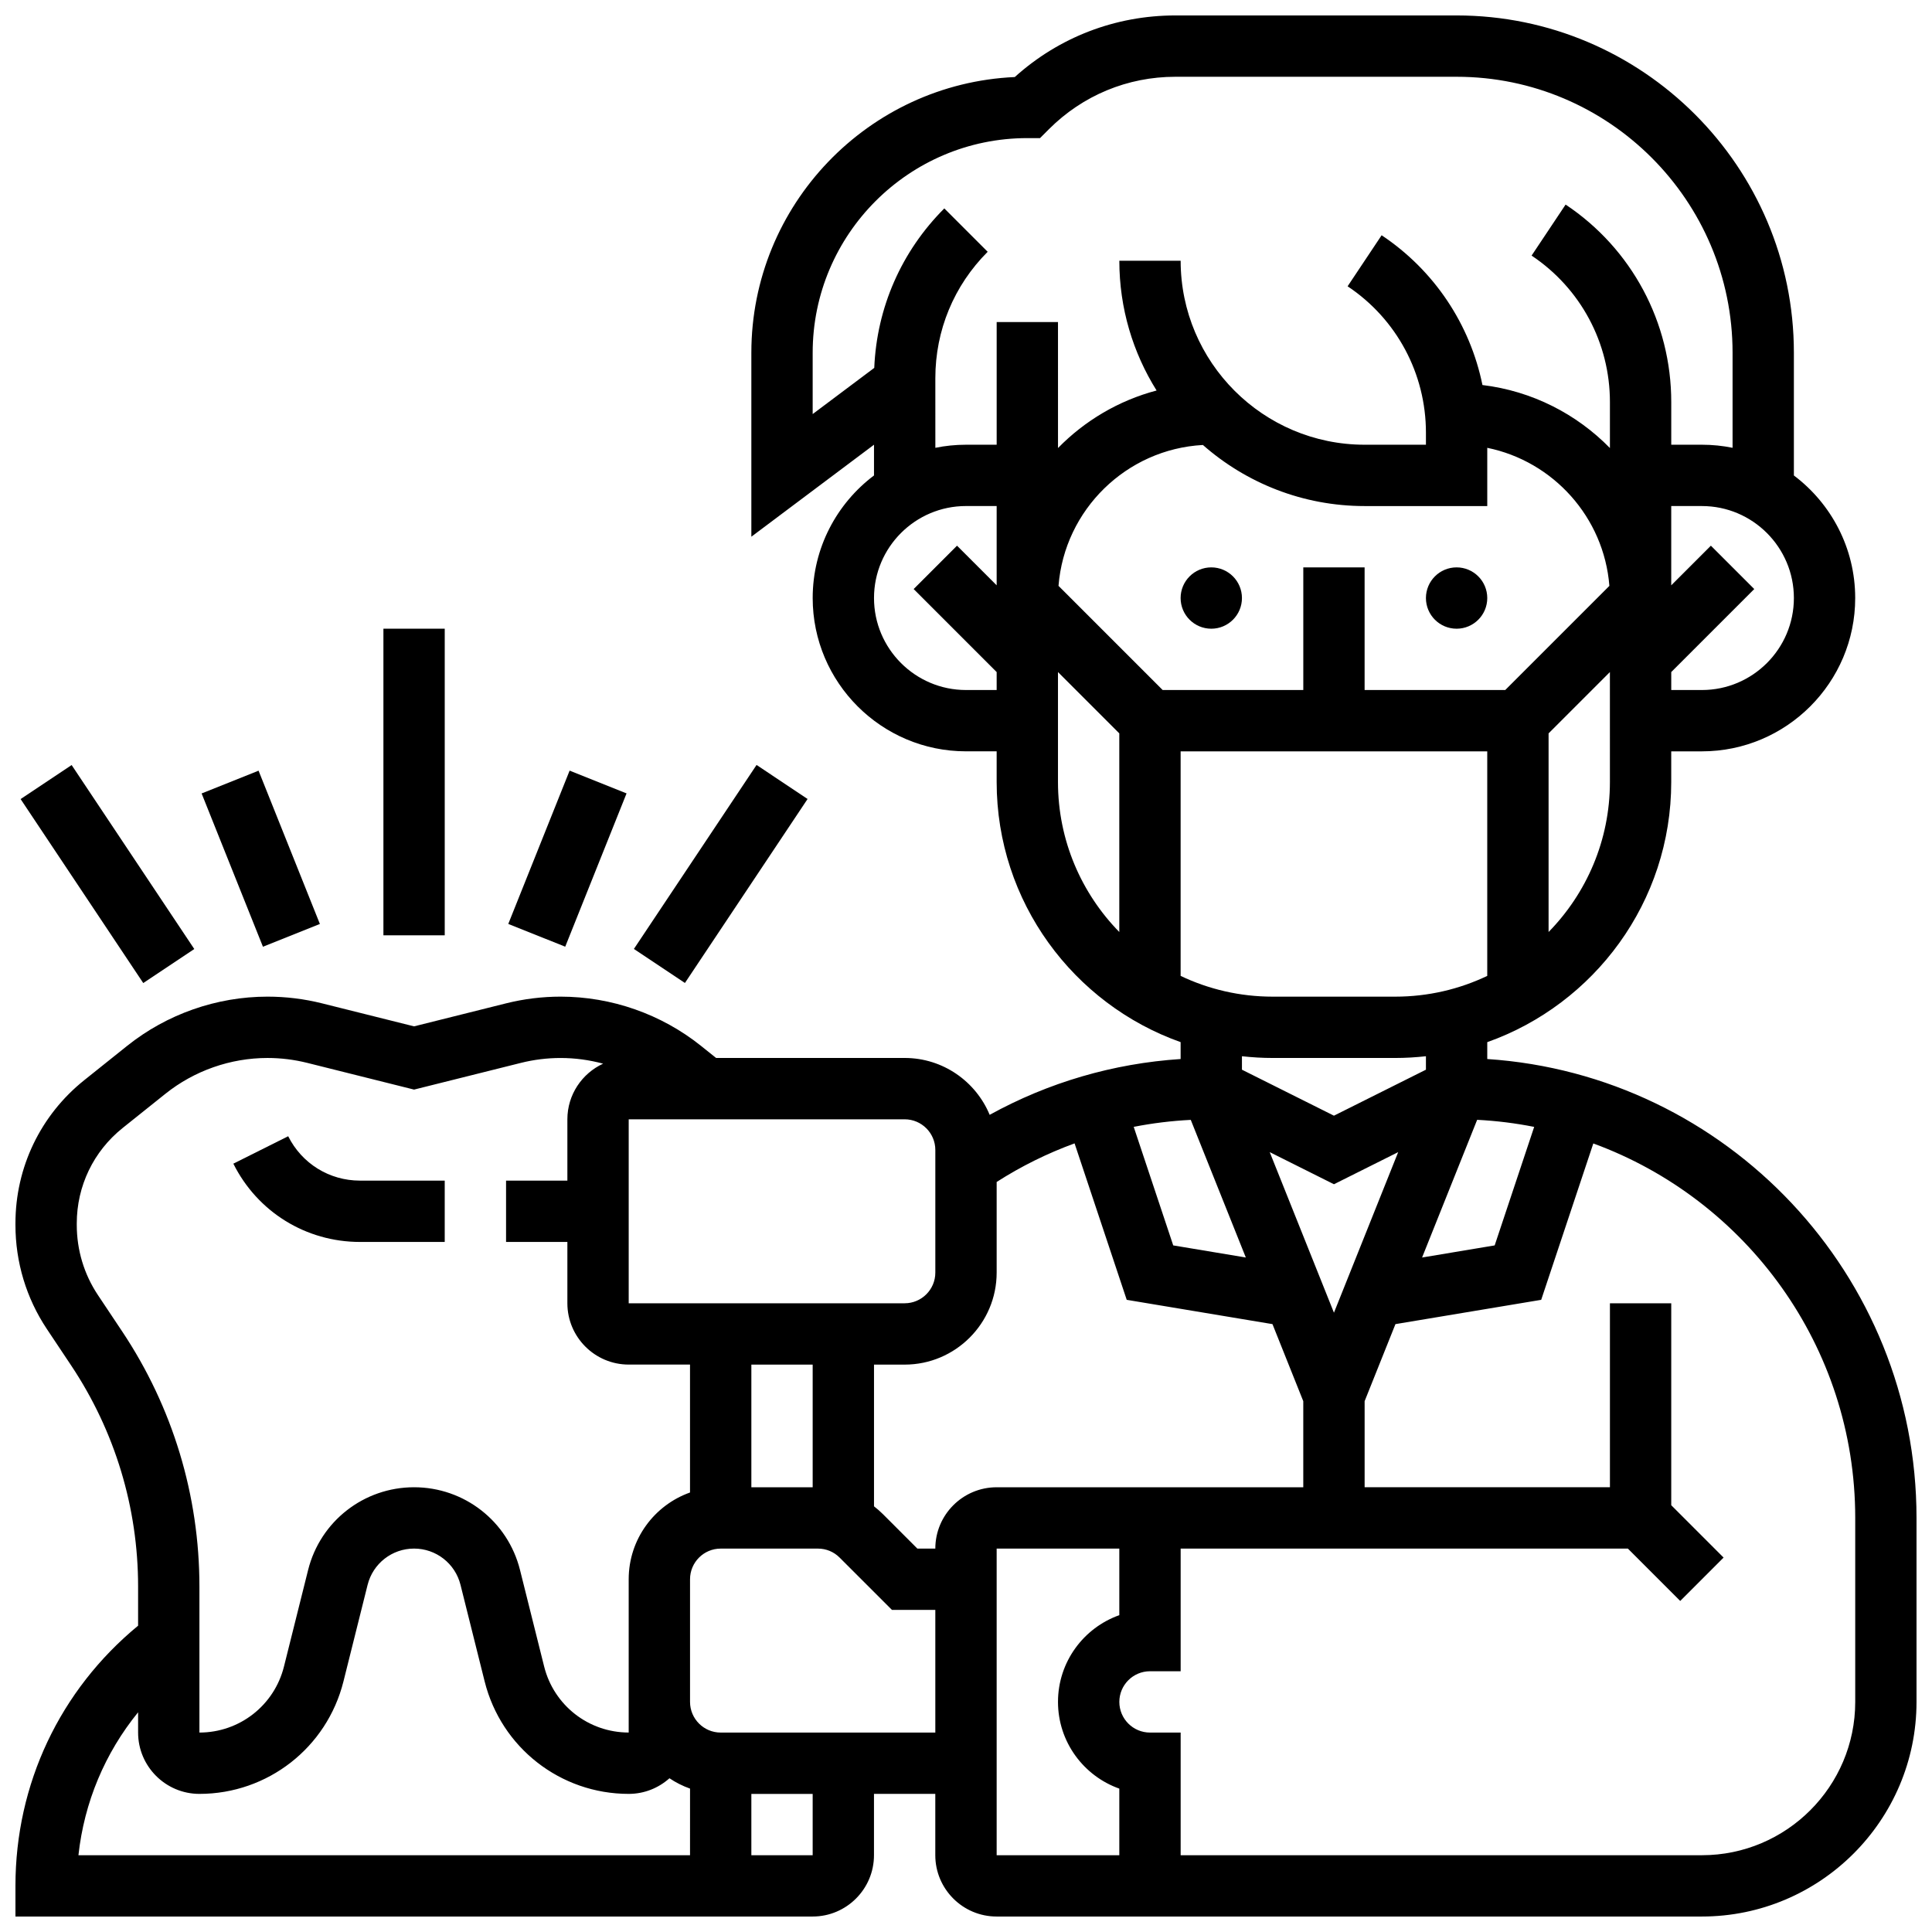 <?xml version="1.0" encoding="UTF-8"?>
<!-- Uploaded to: ICON Repo, www.svgrepo.com, Generator: ICON Repo Mixer Tools -->
<svg width="800px" height="800px" version="1.1" viewBox="144 144 512 512" xmlns="http://www.w3.org/2000/svg">
 <defs>
  <clipPath id="a">
   <path d="m148.09 148.09h503.81v503.81h-503.81z"/>
  </clipPath>
 </defs>
 <g clip-path="url(#a)">
  <path d="m538.14 424.65v-4.469c28.375-10.062 48.754-37.16 48.754-68.941v-8.125h8.125c22.402 0 40.629-18.227 40.629-40.629 0-13.262-6.391-25.062-16.25-32.48v-32.527c0-49.285-40.098-89.387-89.387-89.387h-74.527c-15.871 0-30.855 5.773-42.555 16.324-38.789 1.742-69.812 33.848-69.812 73.062v48.754l32.504-24.379v8.148c-9.863 7.422-16.25 19.219-16.25 32.48 0 22.402 18.227 40.629 40.629 40.629h8.125v8.125c0 31.781 20.383 58.875 48.754 68.941v4.477c-17.852 1.172-35.035 6.203-50.605 14.789-3.664-8.836-12.379-15.07-22.527-15.07h-49.969l-3.996-3.199c-10.523-8.418-23.738-13.051-37.215-13.051-4.867 0-9.727 0.598-14.449 1.777l-24.387 6.098-24.391-6.098c-4.719-1.18-9.582-1.777-14.445-1.777-13.477 0-26.691 4.637-37.211 13.055l-11.34 9.07c-11.598 9.273-18.25 23.117-18.25 37.969v0.391c0 9.887 2.879 19.43 8.332 27.605l6.43 9.645c11.605 17.41 17.742 37.676 17.742 58.598v10.371c-20.707 17.055-32.504 41.953-32.504 68.949v8.125h211.27c8.961 0 16.25-7.293 16.25-16.25v-16.25h16.25v16.25c0 8.961 7.293 16.25 16.25 16.25h186.9c31.363 0 56.883-25.516 56.883-56.883v-48.754c0.004-64.477-50.324-117.41-113.76-121.61zm-40.629 67.23-17.023-42.555 17.023 8.512 17.023-8.512zm-23.355-14.629-19.238-3.207-10.473-31.414c4.961-0.977 10.012-1.59 15.121-1.852zm61.305-36.488c5.144 0.262 10.188 0.898 15.113 1.875l-10.469 31.406-19.238 3.207zm-72.68-178.84c11.449 10.062 26.445 16.188 42.855 16.188h32.504v-15.434c17.496 3.566 30.93 18.414 32.363 36.586l-27.602 27.602h-37.266v-32.504h-16.25v32.504h-37.266l-27.605-27.605c1.594-20.164 17.965-36.234 38.266-37.336zm-5.902 140.7v-59.508h81.258v59.508c-7.394 3.523-15.656 5.5-24.379 5.5h-32.504c-8.715 0-16.98-1.977-24.375-5.5zm97.512-11.629v-52.641l16.25-16.25 0.004 29.137c0 15.461-6.211 29.492-16.254 39.754zm40.633-64.133h-8.125v-4.762l21.996-21.996-11.492-11.492-10.508 10.508v-21.012h8.125c13.441 0 24.379 10.938 24.379 24.379 0 13.441-10.934 24.375-24.375 24.375zm-200.77-127.63c-11.371 11.371-17.898 26.293-18.566 42.262l-16.32 12.238v-16.25c0-31.363 25.516-56.883 56.883-56.883h3.363l2.379-2.379c8.949-8.945 20.844-13.875 33.492-13.875h74.531c40.324 0 73.133 32.809 73.133 73.133v25.195c-2.625-0.535-5.344-0.816-8.125-0.816h-8.125v-11.332c0-21.07-10.465-40.625-27.996-52.312l-9.016 13.523c12.996 8.668 20.758 23.168 20.758 38.793v12.207c-8.824-9.02-20.617-15.113-33.781-16.699-3.281-16.082-12.754-30.383-26.719-39.691l-9.016 13.523c13 8.66 20.758 23.164 20.758 38.785v3.203h-16.25c-26.883 0-48.754-21.871-48.754-48.754h-16.25c0 12.621 3.625 24.402 9.875 34.383-10.07 2.656-19.051 8.016-26.129 15.246l-0.004-33.379h-16.25v32.504h-8.125c-2.781 0-5.5 0.281-8.125 0.816l-0.004-18.461c0-12.652 4.926-24.543 13.871-33.488zm5.746 127.63c-13.441 0-24.379-10.938-24.379-24.379s10.938-24.379 24.379-24.379h8.125v21.012l-10.504-10.504-11.492 11.492 21.996 22v4.758zm24.375 24.379v-29.141l16.25 16.25v52.641c-10.039-10.258-16.25-24.289-16.25-39.75zm56.883 73.133h32.504c2.746 0 5.457-0.164 8.125-0.461v3.566l-24.379 12.188-24.379-12.188v-3.566c2.672 0.297 5.383 0.461 8.129 0.461zm-89.387 24.379v32.504c0 4.481-3.644 8.125-8.125 8.125h-73.133v-48.754h73.133c4.481 0 8.125 3.644 8.125 8.125zm-32.504 89.387h-16.25v-32.504h16.25zm-182.99-41.297-6.43-9.645c-3.664-5.496-5.602-11.926-5.602-18.59v-0.391c0-9.891 4.43-19.105 12.148-25.281l11.34-9.07c7.652-6.121 17.262-9.492 27.059-9.492 3.539 0 7.074 0.438 10.504 1.293l28.336 7.086 28.332-7.082c3.434-0.859 6.969-1.293 10.508-1.293 3.816 0 7.602 0.52 11.258 1.504-5.578 2.574-9.469 8.207-9.469 14.746v16.25h-16.25v16.25h16.25v16.25c0 8.961 7.293 16.25 16.25 16.25h16.25v33.902c-9.457 3.356-16.25 12.387-16.25 22.98v40.629c-10.617 0-19.832-7.195-22.406-17.496l-6.398-25.59c-3.223-12.898-14.77-21.914-28.074-21.914-13.305 0-24.852 9.016-28.078 21.922l-6.398 25.59c-2.574 10.301-11.785 17.496-22.406 17.496v-38.688c0-24.145-7.078-47.527-20.473-67.617zm-11.59 138.81c1.531-14.031 7.023-27.078 15.812-37.879v5.375c0 8.961 7.293 16.25 16.25 16.25 18.09 0 33.785-12.258 38.172-29.805l6.398-25.59c1.418-5.66 6.481-9.613 12.312-9.613s10.895 3.953 12.309 9.613l6.398 25.59c4.391 17.551 20.086 29.805 38.176 29.805 4.148 0 7.926-1.574 10.801-4.141 1.68 1.133 3.512 2.055 5.453 2.742l-0.004 17.652zm194.58 0h-16.25v-16.25h16.25zm-24.375-32.504c-4.481 0-8.125-3.644-8.125-8.125v-32.504c0-4.481 3.644-8.125 8.125-8.125h25.773c2.172 0 4.211 0.844 5.746 2.383l13.871 13.867h11.488v32.504zm56.879-48.758h-4.762l-9.109-9.113c-0.754-0.754-1.551-1.445-2.379-2.086v-37.555h8.125c13.441 0 24.379-10.938 24.379-24.379v-24.023c6.531-4.184 13.453-7.598 20.648-10.227l13.82 41.461 38.625 6.438 8.164 20.422v22.812h-81.258c-8.961 0-16.254 7.289-16.254 16.25zm16.254 0h32.504v17.645c-9.461 3.356-16.25 12.391-16.25 22.984s6.793 19.633 16.25 22.984v17.648h-32.504zm227.53 40.633c0 22.402-18.227 40.629-40.629 40.629h-138.14v-32.504h-8.125c-4.481 0-8.125-3.644-8.125-8.125 0-4.481 3.644-8.125 8.125-8.125h8.125v-32.504h118.52l13.871 13.871 11.492-11.492-13.871-13.875v-53.516h-16.25v48.754h-65.008v-22.812l8.168-20.418 38.625-6.438 13.812-41.441c40.457 14.816 69.41 53.711 69.41 99.238z"/>
 </g>
 <path d="m473.13 302.49c0 4.488-3.641 8.125-8.125 8.125-4.488 0-8.129-3.637-8.129-8.125s3.641-8.129 8.129-8.129c4.484 0 8.125 3.641 8.125 8.129"/>
 <path d="m538.14 302.49c0 4.488-3.641 8.125-8.125 8.125-4.488 0-8.129-3.637-8.129-8.125s3.641-8.129 8.129-8.129c4.484 0 8.125 3.641 8.125 8.129"/>
 <path d="m239.4 473.13h22.457v-16.25l-22.457-0.004c-8.109 0-15.402-4.508-19.027-11.762l-14.535 7.269c6.394 12.797 19.258 20.746 33.562 20.746z"/>
 <path d="m245.61 310.61h16.25v81.258h-16.25z"/>
 <path d="m197.43 354.27 15.09-6.035 16.254 40.629-15.09 6.035z"/>
 <path d="m149.46 355.76 13.523-9.016 32.504 48.758-13.523 9.016z"/>
 <path d="m278.7 388.85 16.254-40.629 15.09 6.035-16.254 40.629z"/>
 <path d="m311.99 395.48 32.504-48.758 13.523 9.016-32.504 48.758z"/>
</svg>